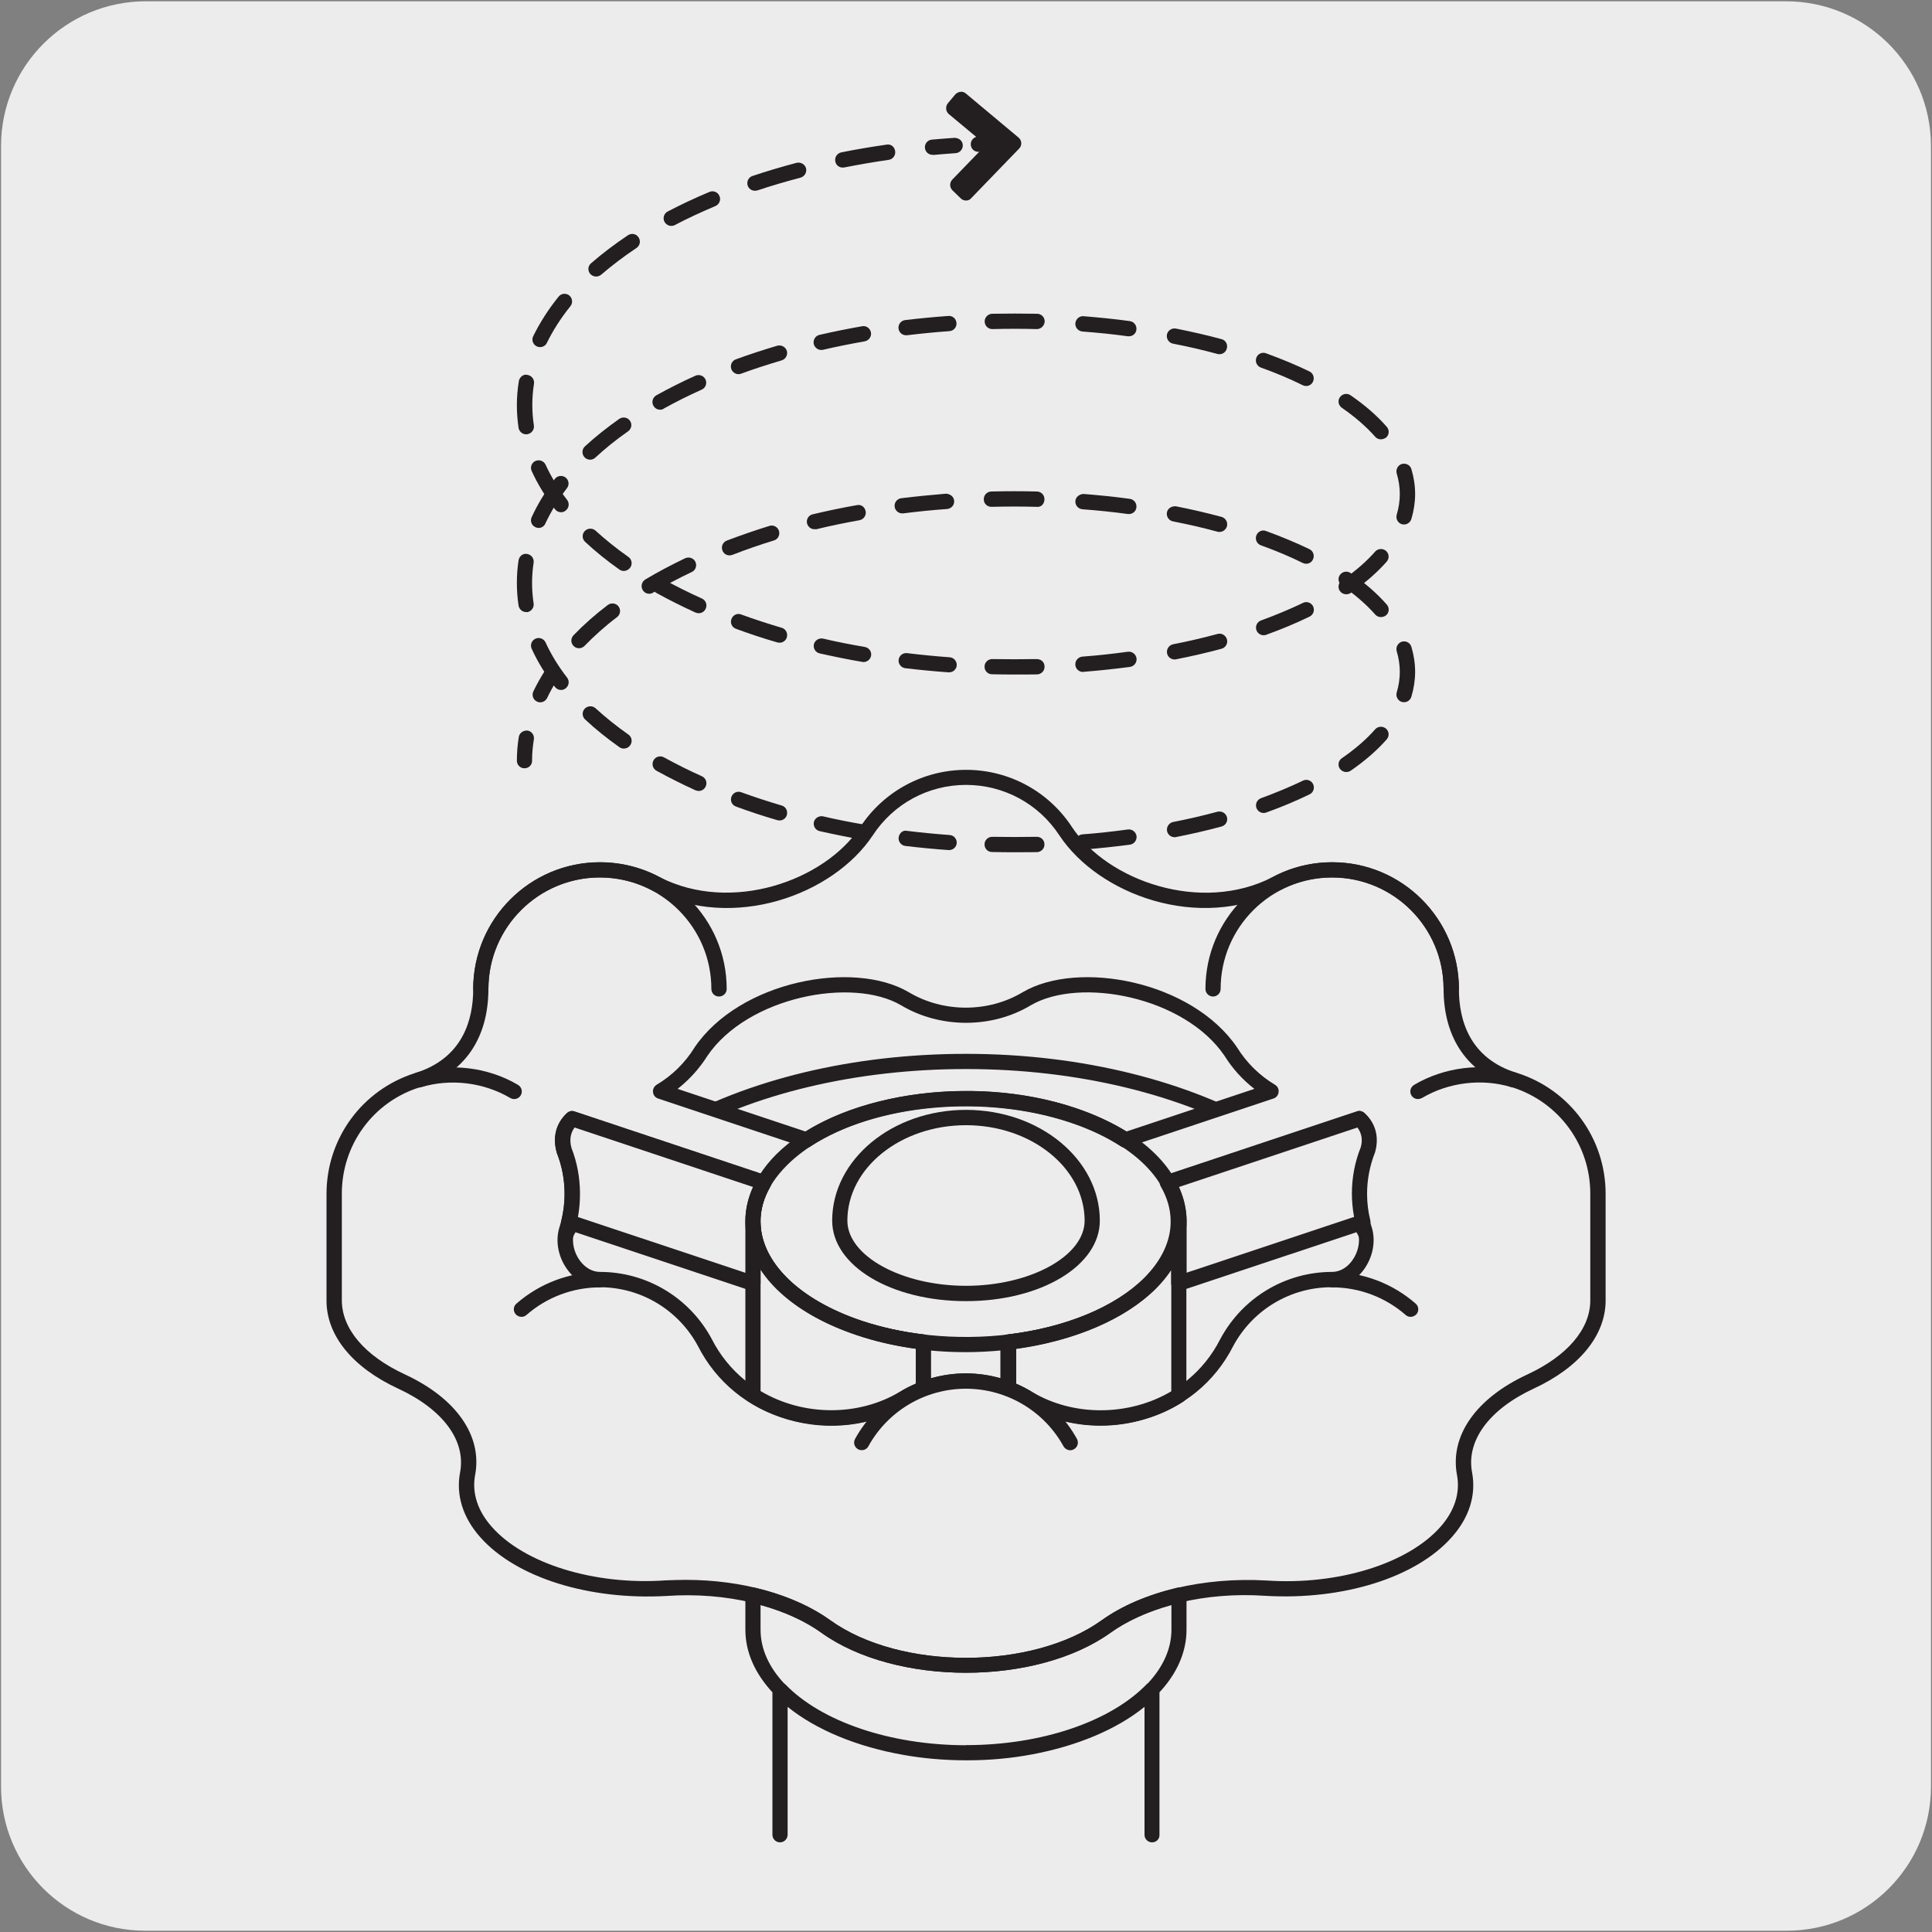 <svg enable-background="new 0 0 150 150" viewBox="0 0 150 150" xmlns="http://www.w3.org/2000/svg"><rect x="0" y="0" width="150" height="150" fill="#808080" stroke="none"/><path d="m11.32.1h127.31c6.21-.02 11.27 5 11.29 11.21v.03 127.37c0 6.18-5.01 11.19-11.19 11.19h-127.46c-6.18 0-11.19-5.01-11.19-11.19v-127.37c0-6.21 5.04-11.24 11.24-11.24z" fill="#edecec"/><path d="m75 120.39c-18.18 0-32.97-8.65-32.97-19.28 0-5.22 3.47-10.09 9.78-13.73 6.2-3.58 14.44-5.56 23.19-5.56 18.18 0 32.97 8.66 32.97 19.29 0 5.21-3.47 10.09-9.78 13.73-6.2 3.57-14.44 5.55-23.19 5.55zm0-37.39c-8.55 0-16.57 1.92-22.6 5.39-5.92 3.42-9.18 7.94-9.18 12.71 0 9.98 14.26 18.1 31.78 18.1 8.55 0 16.58-1.91 22.6-5.39 5.92-3.42 9.19-7.93 9.18-12.7 0-9.99-14.25-18.11-31.78-18.11z" fill="#231f20"/><path d="m106.2 89.29c-.41 1.05-.64 2.2-.64 3.39 0 .99.16 1.95.45 2.85.48 1.69-.81 3.81-2.58 3.81-3.54 0-6.61 1.98-8.16 4.9-2.97 5.83-10.37 7.35-15.43 4.34-1.4-.86-3.07-1.36-4.84-1.36s-3.43.5-4.84 1.36c-5.05 3.02-12.46 1.49-15.43-4.34-1.56-2.91-4.63-4.9-8.16-4.9-1.77 0-3.07-2.12-2.58-3.81.29-.9.45-1.86.45-2.85 0-1.2-.23-2.34-.64-3.39-.3-1.05.03-1.88.63-2.44l14.88 4.96c-.57.99-.85 2-.85 3.01 0 3.3 2.97 6.51 8.27 8.28 1.58.53 3.26.89 4.96 1.09v3.63c1.03-.39 2.14-.61 3.31-.61s2.28.22 3.31.61v-3.63c4.47-.53 8.55-2.12 11.01-4.58 1.51-1.51 2.23-3.16 2.22-4.79 0-1.02-.29-2.05-.85-3.01l14.89-4.96c.59.56.92 1.39.62 2.44m-51.77-7.62c3.24-4.77 11.68-6.56 15.84-4.12 1.39.83 3 1.3 4.73 1.3s3.35-.48 4.73-1.3c4.17-2.44 12.61-.65 15.84 4.12.78 1.25 1.86 2.31 3.13 3.07l-11.33 3.78c-1.15-.75-2.53-1.41-4.11-1.94-6.93-2.31-15.55-1.39-20.65 1.94l-11.33-3.78c1.29-.77 2.36-1.82 3.15-3.07m63.19 2.2c-3.74-1.13-4.95-4.07-4.95-7.1 0-5.11-4.14-9.24-9.25-9.24-1.58 0-3.06.39-4.36 1.09-5.77 2.96-13.31.47-16.33-4.08-1.65-2.52-4.5-4.19-7.74-4.19s-6.08 1.67-7.73 4.19c-3.02 4.55-10.57 7.03-16.33 4.08-1.3-.7-2.78-1.09-4.36-1.09-5.11 0-9.25 4.14-9.25 9.24 0 3.03-1.21 5.96-4.95 7.1-3.73 1.19-6.43 4.68-6.43 8.81v8.28c0 2.33 1.74 4.67 5.22 6.29 3.72 1.72 5.66 4.42 5.14 7.16-.97 5.12 6.52 9.45 15.4 8.89 4.74-.3 9.41.82 12.4 2.97 5.59 4.02 16.19 4.02 21.78 0 2.99-2.14 7.66-3.26 12.4-2.97 8.88.56 16.37-3.77 15.4-8.89-.52-2.74 1.42-5.44 5.14-7.16 3.48-1.61 5.22-3.95 5.22-6.29v-8.28c.02-4.12-2.69-7.62-6.42-8.81" fill="#edecec"/><path d="m75 129.87c-4.17 0-8.35-1.04-11.23-3.11-2.9-2.08-7.38-3.17-12.02-2.85-5.99.34-11.67-1.41-14.46-4.56-1.36-1.53-1.9-3.28-1.57-5.03.47-2.47-1.33-4.9-4.81-6.51-3.54-1.64-5.56-4.12-5.56-6.83v-8.28c0-4.3 2.75-8.07 6.85-9.38 3.75-1.14 4.54-4.18 4.54-6.53 0-5.43 4.41-9.84 9.84-9.84 1.62 0 3.23.4 4.64 1.15 5.54 2.84 12.78.3 15.56-3.88 1.82-2.78 4.9-4.45 8.23-4.45s6.41 1.67 8.23 4.46c2.77 4.17 10.02 6.72 15.56 3.87 1.43-.76 2.99-1.15 4.63-1.15 5.43 0 9.84 4.41 9.84 9.84 0 2.35.79 5.39 4.53 6.52h.01c4.09 1.31 6.85 5.08 6.85 9.38v8.28c0 2.7-2.03 5.19-5.56 6.83-3.48 1.61-5.27 4.05-4.81 6.51.33 1.76-.21 3.5-1.57 5.03-2.78 3.15-8.45 4.91-14.46 4.56-4.65-.32-9.12.77-12.02 2.85-2.89 2.08-7.07 3.12-11.24 3.12zm-21.75-7.21c4.33 0 8.43 1.13 11.21 3.13 5.42 3.9 15.67 3.89 21.09 0 3.12-2.23 7.9-3.36 12.79-3.08 5.57.38 10.98-1.32 13.49-4.16 1.11-1.25 1.55-2.65 1.29-4.03-.57-3.04 1.47-5.96 5.47-7.81 3.1-1.44 4.88-3.53 4.88-5.75v-8.28c0-3.78-2.42-7.09-6.02-8.25-3.46-1.05-5.37-3.77-5.37-7.66 0-4.77-3.88-8.65-8.65-8.65-1.45 0-2.82.34-4.08 1.01-6.28 3.22-14.05.33-17.1-4.27-1.61-2.46-4.32-3.92-7.25-3.92s-5.63 1.46-7.24 3.92c-3.06 4.61-10.83 7.48-17.1 4.28-1.25-.67-2.66-1.02-4.09-1.02-4.77 0-8.65 3.88-8.65 8.65 0 3.89-1.91 6.62-5.37 7.66-3.59 1.14-6.01 4.46-6.01 8.24v8.28c0 2.22 1.78 4.31 4.88 5.75 4 1.85 6.04 4.77 5.47 7.81-.26 1.38.18 2.78 1.29 4.03 2.51 2.85 7.93 4.55 13.49 4.16.53-.02 1.05-.04 1.58-.04zm32.19-11.97c-2.09 0-4.14-.55-5.91-1.6-.43-.27-.89-.49-1.36-.68-.03-.01-.06-.01-.08-.03-.97-.37-1.98-.57-3.01-.57-.01 0-.02 0-.03 0s-.02 0-.02 0c-.01 0-.02 0-.02 0-.01 0-.02 0-.03 0s-.01 0-.02 0c0 0-.01 0-.02 0s-.01 0-.01 0c-1.03.01-2.05.2-3.03.58-.03.01-.05.01-.08.02-.47.18-.92.41-1.36.67-2.73 1.64-6.11 2.06-9.3 1.13-3.08-.89-5.55-2.91-6.97-5.7-1.51-2.81-4.43-4.57-7.63-4.57-.94 0-1.85-.48-2.48-1.33-.72-.95-.97-2.19-.67-3.24.28-.88.42-1.77.42-2.68 0-1.1-.2-2.17-.6-3.17-.35-1.22-.07-2.3.78-3.09.16-.15.38-.21.59-.13l14.88 4.96c.17.06.3.19.37.35.06.17.05.35-.04.51-.51.88-.77 1.79-.77 2.72 0 3.14 3.01 6.1 7.86 7.72 1.5.5 3.13.86 4.84 1.06.3.04.52.29.52.59v2.8c.85-.24 1.73-.37 2.61-.38h.03.02.02.02s.02 0 .02 0h.02.02.02.02c.89.01 1.77.14 2.61.38v-2.81c0-.3.22-.56.52-.59 4.5-.53 8.39-2.14 10.66-4.41 1.34-1.35 2.05-2.86 2.04-4.37 0-.93-.26-1.84-.77-2.72-.09-.15-.11-.34-.04-.51.06-.17.2-.3.37-.35l14.88-4.96c.21-.09.43-.02.59.13.85.79 1.13 1.87.8 3.04 0 .02-.01.04-.02.06-.4 1.01-.6 2.08-.6 3.17 0 .91.14 1.81.42 2.66.31 1.07.05 2.31-.66 3.26-.63.84-1.54 1.33-2.48 1.33-3.2 0-6.13 1.76-7.64 4.58-1.41 2.78-3.89 4.81-6.96 5.69-1.07.32-2.21.48-3.34.48zm-6.54-3.27c.43.19.85.4 1.25.65 2.44 1.46 5.49 1.84 8.35 1 2.76-.79 4.97-2.6 6.24-5.1 1.72-3.22 5.05-5.22 8.69-5.22.57 0 1.13-.31 1.53-.85.49-.65.67-1.51.48-2.21-.31-.95-.47-1.97-.47-3.01 0-1.24.23-2.44.67-3.58.19-.71.01-1.22-.25-1.56l-13.86 4.62c.39.86.6 1.75.6 2.66.01 1.83-.82 3.63-2.39 5.21-2.37 2.37-6.3 4.06-10.84 4.68zm-34.29-19.88c-.26.35-.44.87-.24 1.59.44 1.09.66 2.3.66 3.55 0 1.03-.16 2.05-.47 3.03-.19.68-.01 1.54.48 2.19.41.54.97.85 1.53.85 3.64 0 6.97 2 8.69 5.21 1.27 2.5 3.49 4.31 6.25 5.11 2.87.83 5.91.46 8.35-1 .4-.25.81-.46 1.24-.64v-2.7c-1.6-.22-3.13-.57-4.56-1.05-5.35-1.78-8.67-5.17-8.67-8.84 0-.91.2-1.8.6-2.67zm61.59 1.75h.01zm-43.58-.19c-.06 0-.13-.01-.19-.03l-11.33-3.78c-.22-.07-.38-.26-.4-.5-.03-.23.09-.45.28-.57 1.2-.71 2.21-1.71 2.93-2.87 0 0 .01-.01.01-.02 3.51-5.18 12.34-6.82 16.63-4.3 2.69 1.61 6.2 1.6 8.86 0 4.3-2.52 13.13-.88 16.64 4.3.74 1.19 1.75 2.18 2.94 2.89.2.12.31.34.28.57-.02.23-.18.43-.4.5l-11.33 3.78c-.17.07-.36.04-.51-.06-1.14-.74-2.47-1.37-3.98-1.87-6.61-2.2-15.09-1.42-20.13 1.87-.07.06-.19.09-.3.09zm12.41-4.39c2.89 0 5.79.42 8.42 1.3 1.49.5 2.84 1.12 4.01 1.84l9.93-3.31c-.92-.71-1.71-1.59-2.32-2.57-3.12-4.6-11.25-6.14-15.04-3.92-3.01 1.81-7.02 1.82-10.07 0-3.78-2.22-11.91-.67-15.04 3.93-.61.97-1.39 1.84-2.31 2.56l9.93 3.31c3.29-2.05 7.87-3.14 12.49-3.14z" fill="#231f20"/><path d="m89.32 99.61c-2.46 2.46-6.54 4.05-11.01 4.58v3.63c.54.2 1.05.46 1.53.75 3.53 2.1 8.19 2 11.7-.24v-13.51c0 1.63-.71 3.28-2.22 4.79" fill="#edecec"/><path d="m85.45 110.67c-2.08 0-4.14-.53-5.92-1.58-.44-.27-.92-.51-1.44-.71-.23-.09-.38-.31-.38-.55v-3.63c0-.3.22-.56.52-.59 4.5-.53 8.39-2.14 10.66-4.41 1.33-1.33 2.03-2.81 2.04-4.3v-.07c0-.33.26-.59.59-.59.33 0 .59.26.59.59v.07 13.44c0 .2-.1.39-.27.5-1.9 1.22-4.15 1.83-6.39 1.83zm-6.55-3.24c.44.19.86.41 1.25.65 3.21 1.91 7.51 1.88 10.79-.06v-9.43c-.33.5-.73.99-1.2 1.46-2.37 2.36-6.3 4.05-10.84 4.68zm10.42-7.82h.01z" fill="#231f20"/><path d="m66.73 103.11c-5.31-1.77-8.27-4.98-8.27-8.28v13.51c3.51 2.23 8.18 2.34 11.71.24.48-.29.99-.55 1.53-.75v-3.63c-1.71-.21-3.38-.57-4.97-1.09" fill="#edecec"/><path d="m64.55 110.67c-2.24 0-4.5-.62-6.41-1.84-.17-.11-.27-.3-.27-.5v-13.5c0-.33.27-.59.59-.59s.59.26.59.59c0 3.14 3.01 6.09 7.87 7.72 1.51.5 3.14.86 4.84 1.06.3.03.52.29.52.59v3.63c0 .25-.15.46-.38.55-.51.2-1 .44-1.43.71-1.77 1.06-3.84 1.58-5.92 1.58zm-5.5-2.67c3.29 1.96 7.59 1.99 10.81.06.38-.24.8-.45 1.24-.64v-2.71c-1.6-.22-3.13-.57-4.56-1.05-3.46-1.15-6.08-2.98-7.49-5.12z" fill="#231f20"/><path d="m59.31 91.81c-.57.99-.85 2.01-.85 3.02v4.81l-14.29-4.76c.18-.7.27-1.44.27-2.2 0-1.2-.23-2.34-.64-3.39-.3-1.05.03-1.88.63-2.44z" fill="#edecec"/><path d="m58.46 100.23c-.06 0-.13-.01-.19-.03l-14.29-4.76c-.29-.1-.46-.4-.39-.7.16-.66.25-1.35.25-2.05 0-1.09-.2-2.16-.6-3.17-.35-1.23-.07-2.31.78-3.1.16-.15.38-.21.59-.13l14.88 4.96c.17.06.3.19.37.35.06.17.05.35-.04.51-.51.88-.77 1.79-.77 2.72v4.81c0 .19-.09.37-.25.48-.09.08-.21.11-.34.11zm-13.59-5.74 13 4.33v-3.98c0-.91.2-1.81.6-2.68l-13.86-4.62c-.26.35-.44.87-.24 1.59.43 1.09.66 2.3.66 3.55 0 .62-.05 1.22-.16 1.81z" fill="#231f20"/><path d="m105.57 86.85c.6.56.93 1.39.64 2.44-.42 1.05-.65 2.19-.65 3.39 0 .75.09 1.49.27 2.19l-14.29 4.76v-4.82c0-1.02-.29-2.05-.85-3.01z" fill="#edecec"/><path d="m91.53 100.23c-.12 0-.25-.04-.35-.11-.15-.11-.25-.29-.25-.48v-4.81c0-.92-.26-1.83-.77-2.71-.09-.15-.1-.34-.04-.51s.2-.3.37-.35l14.88-4.96c.21-.09.43-.02.59.13.85.79 1.13 1.87.8 3.03-.42 1.07-.62 2.13-.62 3.23 0 .69.08 1.38.25 2.05.07.3-.1.6-.39.7l-14.29 4.76c-.05.02-.11.03-.18.03zm0-8.07c.39.86.6 1.76.6 2.66v3.99l13-4.33c-.11-.6-.17-1.2-.17-1.8 0-1.25.23-2.47.69-3.61.16-.57.07-1.09-.26-1.53z" fill="#231f20"/><path d="m74.94 104.98c-2.86 0-5.76-.42-8.4-1.31-4.66-1.55-7.77-4.25-8.51-7.41-.54-2.29.25-4.64 2.22-6.62 4.71-4.71 15.11-6.34 23.2-3.63 4.66 1.55 7.77 4.25 8.51 7.41.54 2.29-.25 4.64-2.22 6.62-3.16 3.16-8.91 4.94-14.8 4.94zm.05-19.11c-5.55 0-10.94 1.65-13.9 4.61-1.7 1.7-2.36 3.6-1.91 5.5.65 2.75 3.47 5.14 7.73 6.57 7.7 2.56 17.57 1.07 21.99-3.35 1.7-1.7 2.36-3.6 1.91-5.51-.65-2.75-3.47-5.14-7.73-6.56-2.55-.85-5.34-1.26-8.09-1.26zm34.53 16.37c-.14 0-.28-.05-.39-.15-1.58-1.38-3.61-2.14-5.7-2.14-.33 0-.59-.26-.59-.59s.27-.59.59-.59c2.38 0 4.68.87 6.48 2.44.25.21.27.59.06.83-.13.13-.29.2-.45.2zm-69.03 0c-.16 0-.33-.07-.45-.2-.22-.25-.19-.62.06-.83 1.8-1.57 4.1-2.44 6.48-2.44.33 0 .59.26.59.59s-.27.59-.59.59c-2.09 0-4.12.76-5.7 2.14-.11.1-.25.15-.39.15zm-.57-16.91c-.1 0-.21-.03-.3-.08-2.07-1.22-4.65-1.53-6.92-.84-.32.09-.64-.08-.74-.4-.09-.32.08-.64.4-.74 2.58-.76 5.51-.43 7.86.96.28.17.38.53.21.81-.11.19-.31.29-.51.29zm70.17 0c-.2 0-.4-.1-.51-.29-.17-.28-.07-.64.21-.81 2.35-1.39 5.31-1.75 7.86-.96.32.09.49.43.4.74-.1.32-.44.49-.74.39-2.23-.68-4.84-.38-6.91.85-.11.05-.21.08-.31.08zm2.58-7.96c-.33 0-.59-.26-.59-.59 0-4.77-3.88-8.65-8.66-8.65-4.77 0-8.65 3.88-8.65 8.65 0 .33-.27.59-.59.59s-.59-.26-.59-.59c0-5.43 4.41-9.84 9.84-9.84s9.84 4.41 9.84 9.84c-.01.33-.27.59-.6.59zm-56.85 0c-.33 0-.59-.26-.59-.59 0-4.77-3.88-8.65-8.66-8.65-4.77 0-8.65 3.88-8.65 8.65 0 .33-.27.59-.59.59-.33 0-.59-.26-.59-.59 0-5.43 4.41-9.84 9.84-9.84s9.84 4.41 9.84 9.84c0 .33-.27.59-.6.59z" fill="#231f20"/><path d="m83.1 112c-1.58-2.85-4.61-4.77-8.1-4.77-3.48 0-6.52 1.93-8.1 4.77" fill="#edecec"/><g fill="#231f20"><path d="m66.91 112.59c-.1 0-.2-.02-.29-.07-.29-.16-.39-.52-.23-.81 1.73-3.13 5.03-5.08 8.61-5.08s6.88 1.95 8.61 5.08c.16.29.06.65-.23.81-.28.17-.65.05-.81-.23-1.52-2.76-4.43-4.47-7.58-4.47s-6.05 1.71-7.57 4.47c-.1.19-.3.3-.51.3z"/><path d="m89.45 143.04c-.33 0-.59-.26-.59-.59v-9.93c-2.17 1.76-5.25 3.04-8.73 3.69-1.59.3-3.28.46-5.03.46-.02 0-.02 0-.02 0-.01 0-.01 0-.02 0s-.02-.01-.03 0c-.01 0-.03 0-.05 0-.02-.01-.02 0-.03 0s-.02 0-.02 0c-.01 0-.02 0-.02 0-.01 0-.02 0-.03 0-1.65-.01-3.23-.15-4.74-.42-3.58-.63-6.76-1.93-8.99-3.73v9.93c0 .33-.27.59-.59.59s-.59-.26-.59-.59v-11.06c-1.34-1.45-2.1-3.1-2.1-4.86v-2.68c0-.18.08-.35.22-.46s.33-.15.5-.12c2.28.54 4.31 1.41 5.86 2.52 5.42 3.91 15.67 3.9 21.09 0 1.55-1.11 3.58-1.98 5.86-2.52.18-.04.36 0 .5.12s.22.28.22.46v2.68c0 1.76-.76 3.42-2.1 4.86v11.06c.02.33-.25.59-.57.59zm-14.48-7.55h.05c.01-.01.01 0 .02 0s.01-.01.03 0c5.8-.01 11.14-1.82 13.95-4.72.03-.04.07-.06.11-.09 1.16-1.24 1.82-2.66 1.82-4.15v-1.91c-1.83.5-3.45 1.24-4.72 2.14-5.78 4.15-16.7 4.15-22.47 0-1.26-.9-2.88-1.64-4.71-2.14v1.91c0 1.5.66 2.91 1.82 4.16.04.02.07.06.11.09 2.81 2.9 8.15 4.7 13.95 4.72h.03c0-.02.01-.02.01-.01zm.03-34.47c-5.83 0-10.39-2.75-10.39-6.25 0-4.74 4.66-8.6 10.39-8.6s10.39 3.86 10.39 8.6c0 3.5-4.57 6.25-10.39 6.25zm0-13.66c-5.08 0-9.21 3.32-9.21 7.41 0 2.74 4.21 5.06 9.21 5.06s9.21-2.32 9.21-5.06c-.01-4.09-4.14-7.41-9.21-7.41zm-34.28-27.71c-.33 0-.59-.26-.59-.59 0-.62.05-1.24.15-1.85.06-.32.35-.51.68-.49.32.05.54.36.49.68-.09.55-.14 1.11-.14 1.66.01.33-.26.59-.59.59z"/><path d="m44.95 50.33c-.15 0-.3-.06-.41-.17-.24-.23-.24-.6-.01-.84.79-.82 1.68-1.61 2.66-2.35.26-.19.63-.15.83.11s.15.63-.11.83c-.93.7-1.77 1.46-2.52 2.23-.13.13-.28.19-.44.19zm5.46-4.23c-.2 0-.4-.1-.51-.29-.17-.28-.08-.64.2-.82.96-.57 2.01-1.13 3.1-1.65.3-.13.65-.01.79.28.14.3.02.65-.28.79-1.06.5-2.07 1.04-3 1.6-.1.06-.2.09-.3.09zm6.23-2.98c-.24 0-.46-.14-.55-.38-.12-.31.03-.65.34-.77 1.06-.4 2.17-.79 3.31-1.14.31-.1.64.08.74.39.09.32-.08.65-.39.74-1.11.34-2.2.72-3.23 1.12-.08.02-.15.04-.22.04zm6.6-2.03c-.27 0-.51-.18-.58-.45-.08-.32.12-.64.44-.71 1.13-.27 2.28-.51 3.42-.71.36-.08.63.16.69.48s-.16.63-.48.69c-1.12.2-2.25.43-3.35.7-.04-.01-.09 0-.14 0zm6.81-1.23c-.3 0-.55-.22-.59-.52-.04-.33.19-.62.52-.66 1.14-.14 2.3-.25 3.47-.35.3.01.61.22.63.55.03.33-.22.61-.55.64-1.16.08-2.3.2-3.42.34-.01 0-.04 0-.06 0z"/><path d="m107.21 47.91c-.16 0-.33-.07-.44-.2-.68-.77-1.55-1.53-2.59-2.25-.27-.19-.34-.56-.15-.82.19-.27.56-.34.83-.15 1.12.77 2.06 1.59 2.81 2.45.22.25.19.62-.05.83-.13.1-.27.14-.41.14zm-5.8-4.14c-.09 0-.18-.02-.26-.06-.99-.49-2.08-.95-3.25-1.37-.31-.11-.47-.45-.36-.76s.45-.48.76-.35c1.2.44 2.34.91 3.37 1.41.29.14.41.5.27.79-.1.22-.31.34-.53.34zm-6.73-2.47c-.05 0-.1 0-.16-.02-1.13-.31-2.29-.57-3.45-.8-.32-.06-.53-.38-.47-.7s.38-.5.7-.47c1.19.23 2.38.51 3.54.82.32.09.5.41.42.73-.08.27-.32.44-.58.44zm-7.03-1.39c-.03 0-.05 0-.08 0-1.14-.16-2.33-.28-3.53-.37-.33-.03-.57-.31-.55-.64.03-.32.31-.53.63-.55 1.23.1 2.44.22 3.6.38.33.05.55.34.51.67-.03.3-.29.51-.58.51z"/><path d="m84.08 65.97c-.31 0-.57-.24-.59-.55-.03-.32.22-.61.54-.64 1.2-.09 2.38-.22 3.54-.38.33-.04.62.19.67.51.04.32-.18.62-.51.67-1.14.15-2.35.28-3.6.38-.02.01-.03.01-.05.01zm7.11-.97c-.28 0-.53-.2-.58-.48-.06-.32.15-.63.47-.7 1.14-.22 2.3-.49 3.45-.8.33-.07.64.11.73.42.09.32-.1.64-.42.73-1.18.32-2.37.59-3.54.82-.03.01-.07.01-.11.01zm6.92-1.88c-.24 0-.47-.15-.56-.39-.11-.31.05-.65.36-.76 1.15-.42 2.25-.88 3.25-1.36.29-.15.65-.02.79.27.14.3.02.65-.27.79-1.04.51-2.17.98-3.36 1.41-.08.03-.15.04-.21.04zm6.41-3.18c-.19 0-.37-.09-.49-.25-.19-.27-.12-.64.15-.82 1.04-.72 1.91-1.47 2.59-2.25.22-.24.59-.26.84-.05.25.22.27.59.05.84-.75.85-1.69 1.67-2.81 2.44-.1.06-.22.09-.33.09z"/><path d="m73.69 66c-.01 0-.03 0-.04 0-1.14-.08-2.26-.19-3.36-.32-.32-.04-.56-.33-.52-.66.04-.32.33-.6.66-.51 1.09.13 2.18.24 3.3.32.33.02.57.31.55.63-.02.3-.28.54-.59.54zm-6.64-.8c-.03 0-.07 0-.1-.01-1.13-.19-2.23-.42-3.31-.66-.32-.07-.52-.39-.45-.71.08-.32.41-.5.71-.44 1.06.25 2.14.46 3.25.65.32.06.54.36.48.69-.05.27-.3.48-.58.48zm-6.52-1.5c-.06 0-.11-.01-.17-.02-1.11-.32-2.19-.68-3.22-1.06-.31-.11-.47-.45-.35-.76.11-.31.46-.47.76-.35 1.01.37 2.06.71 3.14 1.03.32.09.49.42.4.74-.07.25-.3.42-.56.42zm-6.28-2.29c-.08 0-.16-.02-.25-.05-1.05-.48-2.07-.99-3.03-1.52-.29-.16-.39-.52-.23-.81s.52-.39.81-.23c.93.51 1.92 1.01 2.95 1.47.3.14.43.49.29.79-.1.22-.31.35-.54.35zm-5.82-3.29c-.12 0-.24-.04-.34-.11-.96-.68-1.86-1.4-2.66-2.15-.24-.22-.26-.6-.03-.84.22-.23.6-.25.84-.03.77.7 1.62 1.39 2.55 2.04.27.19.33.56.14.83-.13.18-.31.26-.5.26zm-4.87-4.55c-.18 0-.35-.08-.47-.23-.74-.96-1.35-1.96-1.81-2.97-.14-.3 0-.65.29-.78.29-.14.65-.01.79.29.42.92.98 1.84 1.67 2.73.2.26.15.63-.11.83-.11.09-.23.13-.36.13z"/><path d="m41.82 40.99c-.08 0-.17-.02-.25-.06-.3-.13-.43-.49-.29-.78.46-1.01 1.07-2 1.8-2.97.2-.26.57-.3.83-.11.26.2.31.57.11.83-.68.89-1.24 1.81-1.67 2.73-.09.23-.31.36-.53.36zm4-5.3c-.16 0-.32-.06-.44-.19-.22-.24-.21-.62.03-.84.81-.75 1.71-1.46 2.67-2.14.27-.18.64-.13.83.15.19.26.12.63-.15.82-.92.64-1.77 1.33-2.54 2.04-.12.11-.26.16-.4.16zm5.43-3.88c-.21 0-.41-.11-.52-.31-.16-.28-.06-.64.23-.81.96-.53 1.98-1.05 3.03-1.52.3-.13.65 0 .79.3.13.3 0 .65-.3.78-1.02.46-2.01.95-2.94 1.47-.09.07-.19.09-.29.09zm6.09-2.76c-.24 0-.47-.15-.56-.39-.11-.31.04-.65.35-.76 1.03-.38 2.11-.73 3.22-1.06.31-.08.64.09.74.4.09.32-.09.64-.4.74-1.08.32-2.14.66-3.14 1.03-.07.03-.14.04-.21.04zm6.42-1.88c-.27 0-.51-.19-.58-.46-.07-.32.13-.64.44-.71 1.08-.25 2.18-.47 3.31-.67.32-.07.63.16.69.48s-.16.63-.48.69c-1.11.2-2.19.41-3.25.66-.05.01-.09.01-.13.01zm6.59-1.14c-.3 0-.55-.22-.59-.52-.04-.32.19-.62.52-.66 1.1-.13 2.22-.24 3.35-.32.33-.03.61.22.63.55.03.32-.22.61-.55.63-1.12.08-2.22.19-3.3.32-.02 0-.04 0-.06 0z"/><path d="m107.21 34.11c-.16 0-.33-.07-.44-.2-.68-.77-1.55-1.53-2.59-2.25-.27-.19-.34-.56-.15-.82.19-.27.56-.34.83-.15 1.12.77 2.06 1.59 2.81 2.45.22.25.19.62-.05.83-.13.09-.27.14-.41.14zm-5.8-4.14c-.09 0-.18-.02-.26-.06-.99-.49-2.08-.95-3.25-1.37-.31-.11-.47-.45-.36-.76s.45-.47.76-.35c1.2.44 2.34.91 3.37 1.41.29.14.41.5.27.79-.1.22-.31.34-.53.34zm-6.73-2.47c-.05 0-.1 0-.16-.02-1.07-.29-2.23-.56-3.45-.8-.32-.06-.53-.38-.47-.7s.38-.53.7-.47c1.25.25 2.44.52 3.54.82.32.08.5.41.41.73-.07.27-.31.44-.57.44zm-7.03-1.39c-.03 0-.05 0-.08 0-1.14-.16-2.33-.28-3.53-.37-.33-.03-.57-.31-.55-.64.03-.32.31-.58.63-.55 1.23.1 2.44.22 3.6.38.33.05.55.34.51.67-.03.3-.29.51-.58.51z"/><path d="m84.08 52.17c-.31 0-.57-.24-.59-.55-.03-.32.22-.61.54-.64 1.2-.09 2.38-.22 3.54-.38.33-.04.62.19.67.51.04.32-.18.62-.51.67-1.14.15-2.35.28-3.6.38-.02.01-.03.01-.05.01zm7.11-.97c-.28 0-.53-.2-.58-.48-.06-.32.15-.63.47-.7 1.14-.22 2.3-.49 3.45-.8.33-.09.64.11.73.42s-.1.64-.42.73c-1.18.32-2.37.59-3.54.82-.03.01-.07.01-.11.01zm6.92-1.88c-.24 0-.47-.15-.56-.39-.11-.31.05-.65.36-.76 1.15-.42 2.25-.88 3.25-1.36.29-.15.65-.02.79.27.14.3.02.65-.27.79-1.04.51-2.17.98-3.36 1.41-.08.03-.15.04-.21.04zm6.41-3.18c-.19 0-.37-.09-.49-.25-.19-.27-.12-.64.15-.82 1.04-.72 1.91-1.47 2.59-2.25.22-.24.59-.26.84-.05.25.22.27.59.05.84-.75.85-1.69 1.67-2.81 2.44-.1.06-.22.09-.33.09z"/><path d="m73.69 52.2c-.01 0-.03 0-.04 0-1.14-.08-2.26-.19-3.36-.32-.32-.04-.56-.33-.52-.66.04-.32.33-.55.66-.51 1.09.13 2.18.24 3.3.32.33.02.57.31.55.63-.02.3-.28.54-.59.54zm-6.64-.8c-.03 0-.07 0-.1-.01-1.13-.19-2.23-.42-3.31-.66-.32-.07-.52-.39-.45-.71.08-.32.41-.5.71-.44 1.06.25 2.14.46 3.25.65.32.06.54.36.48.69-.05.27-.3.48-.58.48zm-6.52-1.5c-.06 0-.11-.01-.17-.02-1.11-.32-2.19-.68-3.22-1.06-.31-.11-.47-.45-.35-.76.11-.31.46-.48.76-.35 1.01.37 2.06.71 3.14 1.03.32.09.49.42.4.74-.07.25-.3.42-.56.42zm-6.28-2.29c-.08 0-.16-.02-.25-.05-1.05-.48-2.07-.99-3.03-1.52-.29-.16-.39-.52-.23-.81s.52-.38.81-.23c.93.51 1.92 1.01 2.95 1.47.3.14.43.49.29.79-.1.22-.31.35-.54.35zm-5.82-3.28c-.12 0-.24-.04-.34-.11-.96-.68-1.86-1.4-2.66-2.15-.24-.22-.26-.6-.03-.84.22-.23.6-.25.84-.03.77.7 1.62 1.39 2.55 2.04.27.19.33.56.14.83-.13.17-.31.26-.5.26zm-4.87-4.56c-.18 0-.35-.08-.47-.23-.74-.96-1.35-1.96-1.81-2.97-.14-.3 0-.65.29-.78s.65-.01.79.29c.42.92.98 1.84 1.67 2.73.2.26.15.63-.11.83-.11.09-.23.13-.36.13z"/><path d="m41.93 26.95c-.09 0-.18-.02-.26-.06-.29-.14-.42-.5-.27-.79.51-1.04 1.17-2.08 1.97-3.07.21-.26.58-.29.83-.09.25.21.29.58.09.83-.75.93-1.36 1.89-1.83 2.85-.1.21-.31.33-.53.33zm4.35-5.48c-.16 0-.33-.07-.45-.2-.22-.25-.19-.62.06-.83.87-.76 1.84-1.49 2.87-2.18.28-.18.64-.11.82.17.18.27.11.64-.16.82-.99.66-1.91 1.36-2.75 2.08-.11.09-.25.14-.39.14zm5.84-3.93c-.21 0-.42-.12-.53-.32-.15-.29-.04-.65.25-.8 1.03-.54 2.12-1.05 3.24-1.52.31-.13.65.01.78.32s-.02.65-.32.78c-1.09.46-2.15.95-3.14 1.47-.09.05-.18.07-.28.07zm6.49-2.73c-.25 0-.48-.16-.56-.4-.1-.31.06-.65.38-.75 1.07-.36 2.22-.7 3.42-1.02.32-.07.64.11.73.42.08.32-.11.64-.42.73-1.17.31-2.3.64-3.34.99-.08.02-.14.03-.21.03zm6.82-1.8c-.28 0-.53-.19-.58-.48-.06-.32.14-.63.47-.7 1.14-.23 2.31-.43 3.51-.6.35-.07.63.18.67.51.05.32-.18.63-.5.67-1.17.17-2.32.37-3.45.59-.04 0-.08.01-.12.01z"/><path d="m78.7 66.17c-.56 0-1.13-.01-1.68-.02-.33 0-.59-.27-.58-.6 0-.32.27-.58.59-.58h.01c1.15.02 2.31.02 3.45 0h.01c.32 0 .59.25.59.58.01.33-.25.6-.58.61-.6 0-1.2.01-1.81.01zm-36.76-11.64c-.09 0-.17-.02-.25-.06-.3-.14-.42-.5-.28-.79.24-.5.52-1.01.88-1.58.18-.27.55-.36.82-.18.28.18.36.54.18.82-.33.52-.6 1-.81 1.45-.1.21-.32.34-.54.34zm67.07-.01c-.06 0-.11-.01-.17-.02-.31-.09-.49-.43-.4-.74.16-.53.24-1.07.24-1.6s-.08-1.07-.24-1.6c-.09-.31.09-.64.4-.74.33-.09.65.09.74.4.19.64.29 1.29.29 1.94 0 .64-.1 1.29-.29 1.93-.08.26-.31.43-.57.43zm-30.31-2.15c-.56 0-1.13-.01-1.68-.02-.33 0-.59-.27-.58-.6 0-.32.27-.58.59-.58h.01c1.15.02 2.31.02 3.45 0 .38.01.6.25.61.58s-.25.6-.58.61c-.61.01-1.21.01-1.82.01zm-37.85-4.85c-.29 0-.54-.21-.59-.51-.09-.59-.13-1.18-.13-1.75 0-.58.04-1.17.13-1.75.05-.32.33-.57.67-.5.32.05.55.35.5.68-.08.52-.12 1.06-.12 1.58 0 .51.04 1.05.12 1.58.05.32-.18.63-.5.68-.02-.01-.05-.01-.08-.01zm68.16-6.8c-.06 0-.11-.01-.17-.02-.31-.09-.49-.43-.4-.74.16-.53.24-1.07.24-1.6s-.08-1.07-.24-1.6c-.09-.31.09-.64.4-.74.33-.08.65.09.74.4.19.64.29 1.29.29 1.94 0 .64-.1 1.29-.29 1.93-.08.26-.31.43-.57.43zm-32.04-1.37c-.32 0-.59-.25-.59-.58-.01-.33.25-.6.58-.61 1.19-.03 2.39-.03 3.55 0 .33.01.59.28.58.61 0 .33-.24.63-.61.58-1.15-.03-2.33-.03-3.5 0 0 0 0 0-.01 0zm-36.12-5.63c-.29 0-.54-.21-.59-.51-.09-.59-.13-1.19-.13-1.76 0-.6.05-1.23.15-1.85.05-.32.37-.59.68-.49.32.05.55.35.5.68-.09.56-.13 1.12-.13 1.66 0 .51.04 1.05.12 1.58.05.32-.18.63-.5.68-.04.01-.07.01-.1.01zm39.65-8.17h-.01c-1.13-.03-2.3-.03-3.44 0h-.01c-.32 0-.58-.25-.59-.58-.01-.32.25-.6.58-.61 1.17-.02 2.35-.02 3.5 0 .33.01.59.28.58.61-.03.33-.29.58-.61.58zm-8.1-13.53c-.31 0-.56-.23-.59-.54-.03-.32.21-.61.54-.64.58-.05 1.18-.1 1.77-.14.35.02.61.23.63.56.02.32-.23.61-.55.63-.58.04-1.17.09-1.74.14-.02-.01-.04-.01-.06-.01z"/><path d="m75.96 11.79c-.32 0-.58-.25-.59-.57-.01-.33.24-.6.57-.62.59-.02 1.19-.04 1.79-.05h.01c.32 0 .59.26.59.58 0 .33-.26.6-.58.6-.59.01-1.18.03-1.76.05-.01.01-.02.01-.03.01z"/><path d="m74.04 8.41 3.36 2.8-3.04 3.15.64.62 3.7-3.84-4.08-3.41z"/><path d="m75 15.57c-.15 0-.3-.06-.41-.17l-.64-.62c-.11-.11-.18-.26-.18-.42s.06-.31.17-.42l2.6-2.69-2.87-2.39c-.12-.1-.2-.25-.21-.4-.01-.16.03-.32.13-.44l.57-.68c.1-.12.25-.19.4-.21.16-.03.31.03.43.13l4.09 3.42c.13.11.2.26.21.42.01.17-.05.32-.17.44l-3.7 3.83c-.11.14-.26.2-.42.2z"/></g></svg>